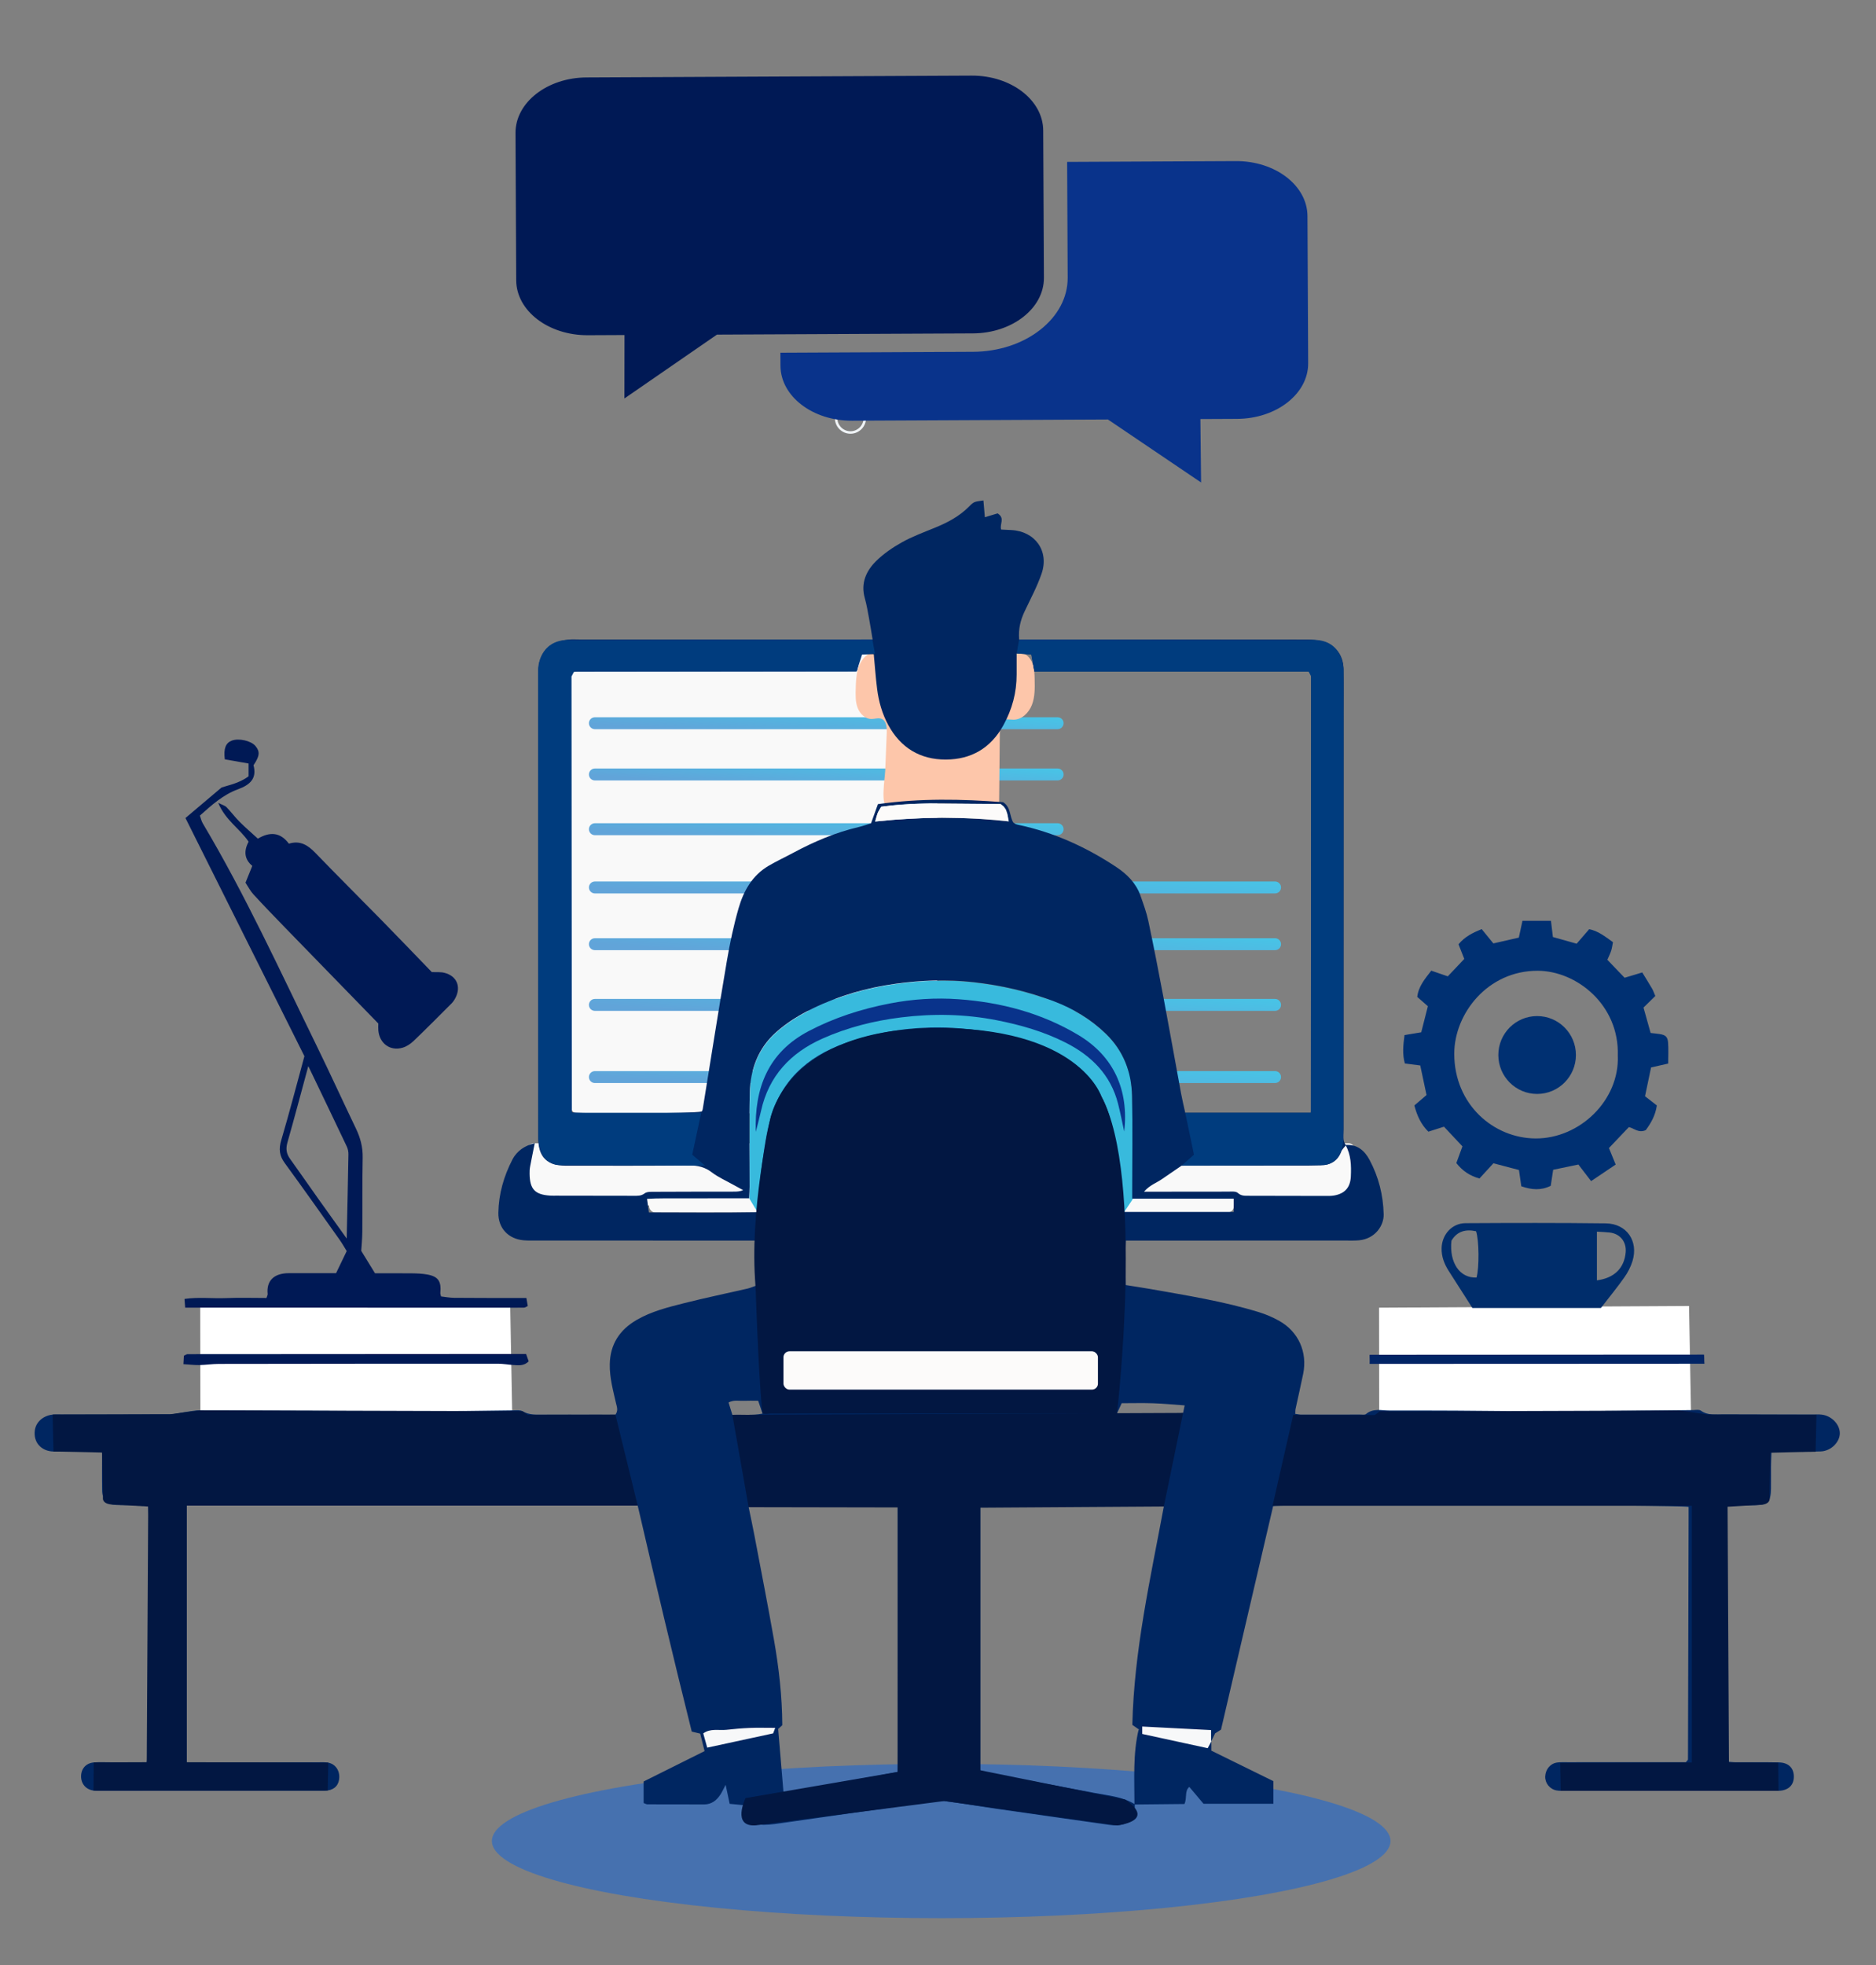 <?xml version="1.0" encoding="UTF-8"?> <svg xmlns="http://www.w3.org/2000/svg" xmlns:xlink="http://www.w3.org/1999/xlink" viewBox="0 0 3770.29 3948.57"><rect x="0" y="0" width="3770.29" height="3948.57" fill="#808080" stroke="none"/><defs><style> .cls-1 { fill: #38badd; } .cls-1, .cls-2, .cls-3, .cls-4, .cls-5, .cls-6, .cls-7, .cls-8, .cls-9, .cls-10, .cls-11, .cls-12, .cls-13, .cls-14, .cls-15, .cls-16, .cls-17, .cls-18, .cls-19, .cls-20, .cls-21, .cls-22, .cls-23 { stroke-width: 0px; } .cls-2 { fill: #003c7e; } .cls-3 { fill: url(#_Áåçûìÿííûé_ãðàäèåíò_45-3); } .cls-4 { fill: url(#_Áåçûìÿííûé_ãðàäèåíò_45-5); } .cls-5 { fill: #fcfbfa; } .cls-6 { fill: #002d6b; } .cls-7 { fill: #021742; } .cls-8 { fill: #09338b; } .cls-9 { fill: url(#_Áåçûìÿííûé_ãðàäèåíò_45-2); } .cls-10 { fill: #fdc6aa; } .cls-11 { fill: url(#_Áåçûìÿííûé_ãðàäèåíò_45-6); } .cls-12 { fill: #001955; } .cls-13 { fill: #fff; } .cls-14 { fill: #003072; } .cls-15 { fill: #012465; } .cls-16 { fill: #f0f4f7; } .cls-17 { fill: url(#_Áåçûìÿííûé_ãðàäèåíò_45-4); } .cls-18 { fill: url(#_Áåçûìÿííûé_ãðàäèåíò_45-7); } .cls-19 { fill: #f9f9f9; } .cls-20 { fill: #f7f8f9; } .cls-21 { fill: url(#_Áåçûìÿííûé_ãðàäèåíò_45); } .cls-22 { fill: #002661; } .cls-23 { fill: #4671af; } </style><linearGradient id="_Áåçûìÿííûé_ãðàäèåíò_45" data-name="Áåçûìÿííûé ãðàäèåíò 45" x1="1884.4" y1="2089.41" x2="1875.67" y2="2211.93" gradientUnits="userSpaceOnUse"><stop offset="0" stop-color="#44c8e8"></stop><stop offset="1" stop-color="#61a4d9"></stop></linearGradient><linearGradient id="_Áåçûìÿííûé_ãðàäèåíò_45-2" data-name="Áåçûìÿííûé ãðàäèåíò 45" x1="1884.4" y1="1944.41" x2="1875.67" y2="2066.93" xlink:href="#_Áåçûìÿííûé_ãðàäèåíò_45"></linearGradient><linearGradient id="_Áåçûìÿííûé_ãðàäèåíò_45-3" data-name="Áåçûìÿííûé ãðàäèåíò 45" x1="1884.4" y1="1822.41" x2="1875.67" y2="1944.93" xlink:href="#_Áåçûìÿííûé_ãðàäèåíò_45"></linearGradient><linearGradient id="_Áåçûìÿííûé_ãðàäèåíò_45-4" data-name="Áåçûìÿííûé ãðàäèåíò 45" x1="1884.4" y1="1708.41" x2="1875.67" y2="1830.93" xlink:href="#_Áåçûìÿííûé_ãðàäèåíò_45"></linearGradient><linearGradient id="_Áåçûìÿííûé_ãðàäèåíò_45-5" data-name="Áåçûìÿííûé ãðàäèåíò 45" x1="1664.53" y1="1610.57" x2="1658.04" y2="1701.68" xlink:href="#_Áåçûìÿííûé_ãðàäèåíò_45"></linearGradient><linearGradient id="_Áåçûìÿííûé_ãðàäèåíò_45-6" data-name="Áåçûìÿííûé ãðàäèåíò 45" x1="1664.53" y1="1500.57" x2="1658.04" y2="1591.68" xlink:href="#_Áåçûìÿííûé_ãðàäèåíò_45"></linearGradient><linearGradient id="_Áåçûìÿííûé_ãðàäèåíò_45-7" data-name="Áåçûìÿííûé ãðàäèåíò 45" x1="1664.53" y1="1397.57" x2="1658.04" y2="1488.68" xlink:href="#_Áåçûìÿííûé_ãðàäèåíò_45"></linearGradient></defs><g id="_Ñëîé_3" data-name="Ñëîé 3"><ellipse class="cls-23" cx="1891.57" cy="3699.14" rx="903" ry="155"></ellipse><path class="cls-16" d="M1709.2,813.54c14.54,0,26.37,11.88,26.37,26.49s-11.83,26.49-26.37,26.49-26.37-11.88-26.37-26.49,11.83-26.49,26.37-26.49M1709.2,808.54c-17.33,0-31.37,14.1-31.37,31.49s14.05,31.49,31.37,31.49,31.37-14.1,31.37-31.49-14.05-31.49-31.37-31.49h0Z"></path><rect class="cls-19" x="1304.57" y="2408.14" width="1175" height="28" rx="12" ry="12"></rect><rect class="cls-19" x="1147.57" y="1313.14" width="736" height="924" rx="12" ry="12"></rect><rect class="cls-19" x="1060.57" y="2297.14" width="1662" height="125" rx="12" ry="12"></rect><polygon class="cls-20" points="1403.57 3461.14 1422.57 3531.14 1561.35 3496.14 1561.35 3447.59 1403.57 3461.14"></polygon><polygon class="cls-20" points="2444.57 3461.7 2425.79 3531.7 2288.57 3496.7 2288.57 3448.14 2444.57 3461.7"></polygon><path class="cls-21" d="M2562.57,2176.14h-1367c-6.6,0-12-5.4-12-12h0c0-6.6,5.4-12,12-12h1367c6.6,0,12,5.4,12,12h0c0,6.6-5.4,12-12,12Z"></path><path class="cls-9" d="M2562.57,2031.14h-1367c-6.6,0-12-5.4-12-12h0c0-6.6,5.4-12,12-12h1367c6.6,0,12,5.4,12,12h0c0,6.6-5.4,12-12,12Z"></path><path class="cls-3" d="M2562.57,1909.14h-1367c-6.6,0-12-5.4-12-12h0c0-6.6,5.4-12,12-12h1367c6.6,0,12,5.4,12,12h0c0,6.6-5.4,12-12,12Z"></path><path class="cls-17" d="M2562.57,1795.14h-1367c-6.6,0-12-5.4-12-12h0c0-6.6,5.4-12,12-12h1367c6.6,0,12,5.4,12,12h0c0,6.6-5.4,12-12,12Z"></path><path class="cls-4" d="M2125.57,1678.14h-930c-6.6,0-12-5.4-12-12h0c0-6.6,5.4-12,12-12h930c6.6,0,12,5.4,12,12h0c0,6.6-5.4,12-12,12Z"></path><path class="cls-11" d="M2125.57,1568.14h-930c-6.6,0-12-5.4-12-12h0c0-6.6,5.4-12,12-12h930c6.6,0,12,5.4,12,12h0c0,6.6-5.4,12-12,12Z"></path><path class="cls-18" d="M2125.57,1465.14h-930c-6.6,0-12-5.4-12-12h0c0-6.6,5.4-12,12-12h930c6.6,0,12,5.4,12,12h0c0,6.6-5.4,12-12,12Z"></path><ellipse class="cls-14" cx="3089.24" cy="2119.81" rx="77.97" ry="78.24"></ellipse><g><path class="cls-8" d="M2483.81,323.7l-339.14,1.61,1.1,232.66c.19,39.54-19.52,76.8-55.49,104.93-35.97,28.13-83.89,43.75-134.95,43.99l-386.91,1.83.12,26.25c.29,61.32,64.71,110.72,143.89,110.34l514.23-2.44,187.21,126.56-1.4-127.44,73.77-.35c79.18-.37,143.13-50.39,142.84-111.7l-1.4-295.9c-.29-61.32-64.71-110.72-143.89-110.34Z"></path><path class="cls-12" d="M1955.16,669.9c79.18-.37,143.13-50.39,142.84-111.7l-1.1-232.66-.09-18.5-.09-18.5-.12-26.25c-.29-61.32-64.71-110.72-143.89-110.34l-773.83,3.66c-79.18.37-143.13,50.39-142.84,111.7l1.4,295.9c.29,61.32,64.71,110.72,143.89,110.34l73.77-.35-.19,127.44,186.01-128.32,79.55-.38,23.89-.11,23.89-.11,386.91-1.83Z"></path></g></g><g id="_Ñëîé_1" data-name="Ñëîé 1"><path class="cls-10" d="M2007.95,1614.8c.5-49.8,1.01-99.6,1.51-149.4.06-5.96.43-12.66,4.73-16.65,5.78-5.35,14.73-2.69,22.5-2.64,16.73.11,31.08-13.86,37.23-29.87,6.16-16.01,5.85-33.77,5.46-50.98-.25-10.96-.54-22.17-4.38-32.4-3.84-10.22-11.99-19.44-22.49-21.24-14.44-2.48-27.1,8.94-39.39,17.11-31.24,20.76-71.18,22.78-107.79,16.1-36.61-6.68-71.36-21.22-107.17-31.54-16.86-4.86-35.75-8.58-51.2-.09-11.42,6.28-18.93,18.43-22.66,31.2-3.73,12.76-4.15,26.27-4.54,39.59-.37,12.81-.69,26.02,3.78,37.98,4.46,11.97,14.97,22.5,27.41,22.68,7.07.1,14.45-3,20.98-.2,9.56,4.1,10.64,17.37,10.21,28.02-1.03,25.43-2.06,50.87-3.09,76.3-.55,13.67-9.94,71.81,4.51,70.37,10-1,19.28-5.79,26.46-5.74,12.54.09,25.09.18,37.63.27,25.09.18,50.18.36,75.27.53,28.34.2,56.68.4,85.02.6Z"></path><polygon class="cls-13" points="402.4 2625.97 402.69 2841.74 1029.4 2840.67 1025.37 2622.55 402.4 2625.97"></polygon><polygon class="cls-13" points="2771.57 2627.5 2771.85 2843.27 3398.57 2842.2 3394.54 2624.08 2771.57 2627.5"></polygon><path class="cls-1" d="M2276.89,2408.99l-17.53,26.18c-2.11-19.6-3.59-38.61-6.33-57.44-5.58-38.24-10.29-76.71-18.16-114.51-16.98-81.52-68.65-133.72-144.82-162.71-51.66-19.66-105.38-29.32-160.74-33.7-79.46-6.28-156.34,3.73-230.88,29.93-77.15,27.12-131.86,78.12-152,159.72-7.94,32.19-12.12,65.41-16.45,98.36-3.43,26.04-6.79,81.5-6.79,81.5h-.34l-17.02-28.49c.18-2.73,1.01-16.22,1.01-22.91.06-62.94-1.19-125.91.36-188.8,1.14-46.41,16.38-88.55,51.79-120.53,22.49-20.31,48.23-36.06,75.77-49.32,52.2-25.12,107.24-40.95,164.1-48.88,52.14-7.27,104.66-9.38,157.65-3.48,55.92,6.22,109.9,18.62,162.2,38.65,38.73,14.83,73.73,35.65,103.9,64.84,35.67,34.5,51.68,77.14,52.79,125.19,1.46,62.9.34,125.86.33,188.8v17.6h1.16Z"></path><path class="cls-22" d="M2704.19,2300.57c23.38-1.66,38.25,11.23,48.32,30.08,18.17,34.04,27.38,70.49,28.34,109.3.55,22.29-16.84,49.09-49.46,52.18-10.02.95-20.19.47-30.29.48-136.77.05-273.55.07-410.32.1-8.47,0-16.95,0-27.91,0-1.85,30.13-.42,59.12-.25,89.38,17.6,2.82,33.56,5.14,49.43,7.95,73.18,12.98,146.69,24.59,217.95,46.44,13.97,4.28,27.72,10.18,40.49,17.29,38.97,21.68,57.44,62.83,48.58,106.64-4.75,23.52-10.26,46.89-15.29,70.36-.61,2.84-.37,5.87-.59,10.07,4.48.58,8.16,1.48,11.84,1.48,39.63.07,79.27.02,118.9-.07,3.87,0,9,.98,11.39-1.03,14.27-12.02,30.75-7.09,46.57-7.09,44.3,0,88.59.01,132.89.25,72.21.4,144.42,1.56,216.63,1.35,87-.26,174-1.63,261.01-2.45,5.4-.05,12.28-1.51,15.96,1.16,14.03,10.14,29.67,7.37,44.89,7.45,59.84.29,119.68.2,179.52.27,6.22,0,12.51-.5,18.63.27,19.6,2.46,35.84,19.31,36.16,36.9.32,17.99-17.41,36.16-38.12,37.01-24.05.98-48.17.33-72.26.38-8.32.02-16.63,0-26.96,0-.37,11.86-.82,20.97-.9,30.09-.12,14.76.22,29.53-.03,44.29-.46,26.88-6.64,33.1-32.89,33.31-13.99.11-27.98-.24-41.96-.19-4.47.02-8.94.64-14.56,1.08v514.21c6.94.54,12.94,1.37,18.94,1.41,28.75.16,57.52-.34,86.26.29,19.34.42,29.93,11.08,30.09,28.2.16,17.28-10.49,27.75-29.41,28.83-3.1.18-6.22.07-9.32.07-139.88.03-279.77.06-419.65.04-6.21,0-12.55.27-18.59-.85-13.74-2.53-23.33-14.89-22.74-28.19.63-14.1,10.13-25.8,23.58-27.81,6.86-1.03,13.96-.67,20.94-.67,71.5-.05,142.99-.04,214.49-.05,8.45,0,16.9,0,23.7,0,2.15-2.46,2.71-3.01,3.16-3.64.44-.61,1.09-1.31,1.09-1.97.46-162.37.86-324.74,1.27-487.11.02-6.88,0-13.76,0-20.24-18.12-4.51-798.86-5.97-835.01-1.64-34.58,148.24-69.35,297.33-104.77,449.2-2.71,1.7-7.76,4.87-11.93,7.48-2.93,6.13-5.48,11.47-8.04,16.82,0-7.4,0-14.79,0-23.44-47.58-2.45-92.64-4.77-138.34-7.12v14.93c44.69,9.71,88.13,19.14,131.57,28.58,2.52-4.7,4.95-9.23,7.37-13.76v18.76c41.93,20.6,82.88,40.71,124.62,61.21v45.53h-140.36c-8.49-10.08-18.37-21.83-28.58-33.97-10.07,8.52-4.04,21.61-9.78,34.37-32.76.32-66.62.66-100.47,1,.04-50.38-3.48-100.95,8.51-151.11-4.41-3.04-8.58-5.91-12.79-8.82,3.4-149.51,36.38-293.95,63.29-438.84-2.64-1.2-4.02-2.37-5.4-2.37-116.54-.18-233.08-.27-349.63-.31-3.06,0-6.13.64-9.18,1.08-.72.1-1.47.5-2.06.96-.6.46-1.02,1.16-2.58,3.02v527.66c7.54,2.39,13.94,5.16,20.64,6.42,69.18,13.03,138.48,25.45,207.59,38.86,27.94,5.42,57.05,7.29,82.21,22.9v23.15c-12.81,17.25-30.15,21.28-49.76,18.51-75.85-10.69-151.68-21.44-227.49-32.4-35.22-5.09-70.27-11.46-105.58-15.7-11.93-1.43-24.5,1.5-36.68,3.16-42.16,5.76-84.27,11.81-126.4,17.82-52.08,7.43-104.13,15.01-156.23,22.32-14.57,2.04-29.24,4.57-43.86,4.54-9.6-.02-20.19-2.41-28.55-6.99-11.66-6.39-18.32-17.02-10.93-32.47-9.65-.91-18.59-1.76-28.66-2.72-2.62-12.39-5.14-24.31-8.08-38.23-4.01,7.54-6.84,13.98-10.64,19.78-7.6,11.59-17.79,19.61-32.41,19.64-38.07.08-76.14,0-114.22-.17-2.11,0-4.21-1.42-7.55-2.63v-43.26c40.76-20.33,81.43-40.61,122.47-61.08-3.23-12.93-5.99-23.98-8.77-35.11-5.42-1.32-9.83-2.39-16.99-4.12-37.54-150.12-73.38-301.96-108.63-454.08H375.23v515.75c9.23,0,17.54,0,25.85,0,79.26-.01,158.51-.04,237.77,0,6.98,0,14.12-.46,20.91.8,13.62,2.53,22.33,14.43,22.15,28.68-.19,15.04-8.46,24.97-23.3,27.2-5.34.8-10.85.51-16.29.51-146.08.06-292.16.1-438.24.11-5.44,0-10.93.2-16.29-.51-15.09-2.01-24.94-13.6-24.85-28.64.09-15.24,9.84-26.46,25.5-27.81,10.8-.93,21.74-.35,32.62-.36,24.76-.03,49.53,0,73.87,0,5-19.24,7.15-448.18,2.92-513.85-9.75-6.21-20.85-2.14-31.34-2.8-10.84-.68-21.77.25-32.62-.28-18.99-.91-28.25-10.1-28.62-29.15-.48-24.81-.12-49.64-.12-76.26-6.69-.71-12.54-1.83-18.4-1.86-26.42-.17-52.85.52-79.25-.17-25.31-.66-40.82-19.03-37.49-42.77,2.32-16.51,16.52-29.24,35.7-31.43,6.14-.7,12.42-.25,18.63-.25,72.26-.04,144.53.14,216.79-.3,10.55-.06,21.07-3.16,31.63-4.61,9.97-1.37,19.99-3.49,29.98-3.45,142.17.57,284.33,1.8,426.49,2.1,67.57.14,135.14-1.38,202.71-2,6.16-.06,13.47-1,18.27,1.82,13.72,8.07,28.3,6.56,42.86,6.61,41.18.15,82.36.14,123.55.2,6.91,0,13.82,0,20.2,0,6.19-8.58,2.79-15.91,1.12-23.28-5.83-25.66-12.88-51.03-12.45-77.81.66-40.36,19.82-69.31,53.79-89.11,29.83-17.38,63.2-25.63,96.21-33.98,42.01-10.63,84.49-19.37,126.74-29.1,5.16-1.19,10.08-3.41,16.2-5.53v-90.92c-8.61,0-16.92,0-25.22,0-137.53-.04-275.07-.07-412.6-.13-9.32,0-18.69.32-27.96-.45-30.96-2.59-51.64-24.46-51.1-55.33.67-37.83,10.92-73.5,28.29-106.98,9.41-18.14,25.35-28.03,44.86-32.82-3.3,16.49-6.54,31.98-9.42,47.53-.84,4.54-.96,9.27-.9,13.91.36,31.09,10.7,41.99,41.56,43.9,3.87.24,7.77.11,11.65.12,52.06.09,104.12.19,156.18.23,7.59,0,14.66.57,21.88-4.93,4.72-3.6,13.17-3.06,19.96-3.09,52.84-.29,105.67-.27,158.51-.34,6.16,0,12.31,0,19.52-2.95-6.94-3.77-13.91-7.47-20.8-11.34-14.2-7.96-29.4-14.62-42.22-24.41-13.87-10.58-28.06-14.01-45.16-13.86-83.14.71-166.28.53-249.42.4-36.68-.06-54.17-17.86-54.17-54.29.03-305.37.08-610.73.12-916.1,0-6.99.11-13.99.04-20.98-.36-38.09,20.1-61.04,60.62-65.65,6.91-.79,13.97-.28,20.97-.28,187.26.03,374.53.06,561.79.1,8.39,0,16.78,0,28.3,0-2.6-15.58-4.62-28.98-7.12-42.3-2.56-13.68-4.8-27.49-8.58-40.84-8.42-29.77,2.53-54.39,22.48-74.2,15.16-15.06,33.58-27.63,52.34-38.09,20.9-11.64,43.68-20,65.93-29.11,25.36-10.38,49.19-22.77,68.74-42.61,10.03-10.18,10.58-9.63,28.93-12.29.97,11.32,1.92,22.51,2.88,33.73,9.18-2.76,18.36-5.53,25.54-7.69,15.81,9.7,3.56,21.63,7.23,32.45,6.68.33,13.5.67,20.31,1.01,47.75,2.34,76.53,41.99,61.01,87.36-8.99,26.27-22.39,51.06-34.28,76.29-8.04,17.06-12.66,34.52-10.89,56.22,10.1,0,19.19,0,28.28,0,183.38,0,366.76-.05,550.13.18,10.7.01,21.83,1,32.02,4.01,26.33,7.78,41.03,27.67,41.51,55.14.5,28.74.2,57.5.19,86.25-.06,279.73-.15,559.45-.11,839.18,0,10.64-2.61,21.89,4.71,31.52-3.22,4.23-7.65,7.99-9.44,12.76-7.3,19.48-22.04,26.98-41.55,27.62-7.77.26-15.54.4-23.31.41-77.71.1-155.42.16-233.14.22-8.47,0-16.94,0-22.89,0-14.73,10.08-26.95,18.32-39.05,26.75-11.32,7.88-25.17,12.33-36.39,25.53,9.23,0,15.38,0,21.54,0,48.96-.08,97.92-.25,146.88-.15,6.86.01,15.93-1.14,20.07,2.59,6.91,6.21,13.81,5.74,21.34,5.76,51.29.15,102.58.26,153.87.3,6.2,0,12.53.19,18.58-.9,21.55-3.89,32.36-16.22,33.38-38.24,1.01-21.79.46-43.44-10.64-63.24ZM2634.42,2235.97c.37-7.34.81-11.92.81-16.51,0-286.73-.05-573.45-.12-860.18,0-1.53-.42-3.07-.8-4.57-.18-.69-.68-1.33-1.13-1.92-.46-.62-1.03-1.16-3.13-3.47h-551.17c-2.11-12.03-3.93-22.43-6.04-34.45-9.59-.59-18.36-1.13-29.66-1.83,0,15.72-.03,28.81,0,41.89.09,36.43-8.92,70.17-26.62,102.28-25.38,46.03-64.63,68.82-115.75,68.96-51.34.14-90.62-23.41-115.53-69.25-12.39-22.81-19.32-47.36-22.53-72.88-2.88-22.91-4.48-45.97-6.7-69.52h-25.99c-2.83,12.26-5.37,23.24-7.76,33.6-2.12.46-2.87.77-3.63.77-185.7.23-371.4.44-557.11.66-2.33,0-4.65.19-6.97.35-.77.06-1.55.25-2.27.51-.69.26-1.37.63-1.96,1.06-.62.46-1.13,1.06-2.52,2.39-.24,3.76-.78,8.32-.78,12.89.23,288.27.51,576.53.83,864.8,0,.64.72,1.3,1.16,1.91.46.62,1,1.19,1.51,1.78,34,3.73,243.7,2.23,259.71-1.86.66-1.37,1.68-2.69,1.91-4.13,16.13-99.31,31.68-198.71,48.55-297.89,6.09-35.79,13.57-71.54,23.62-106.39,10.03-34.77,27.53-66.1,60.35-85.33,16.03-9.39,32.96-17.23,49.34-26.03,41.81-22.47,85.16-40.93,131.55-51.8,8.87-2.08,17.48-5.25,24.98-7.54,4.84-13.45,9-24.99,13.86-38.51,84.5-12.11,168.61-10.29,251.6-3.95,16.02,10.36,12.8,28.82,20.48,40.82,2.17,1.46,3.34,2.58,4.75,3.13,2.15.83,4.43,1.38,6.69,1.86,70.71,15.18,135.3,44.61,195.34,84.38,21.73,14.39,39.86,32.41,48.77,57.67,5.92,16.77,12.15,33.63,15.82,50.97,10.75,50.69,20.64,101.57,30.23,152.49,12.18,64.7,23.66,129.53,35.61,194.28,2.35,12.76,5.46,25.37,8.33,38.56h252.34ZM1803.96,3560.3c.45-9.77,1.05-16.66,1.04-23.54-.19-169.31-.44-338.62-.73-507.93,0-.62-.69-1.3-1.17-1.85-.51-.58-1.16-1.03-1.75-1.53-51.18-4.15-277.94-2.43-296.77,2.84,3.69,17.93,7.65,35.97,11.09,54.12,13.41,70.7,27.3,141.33,39.77,212.2,9.94,56.49,16.46,113.45,16.77,171.8-3.09,2.84-6.35,5.84-8.29,7.63,3.58,42.55,7.06,83.98,10.72,127.6,76.12-11.97,151.66-26.74,229.32-41.34ZM2275.42,2408.45c0-6.75,0-12.18,0-17.6.01-62.94,1.13-125.9-.33-188.8-1.11-48.04-17.12-90.68-52.79-125.19-30.17-29.19-65.16-50.01-103.9-64.84-52.31-20.03-106.29-32.42-162.2-38.65-52.99-5.9-105.51-3.79-157.65,3.48-56.86,7.93-111.9,23.75-164.1,48.88-27.54,13.26-53.29,29.01-75.77,49.32-35.41,31.98-50.65,74.12-51.79,120.53-1.55,62.9-.3,125.86-.36,188.8,0,7.48-.65,14.96-1.04,23.41-24.43,0-46.84-.01-69.25,0-22.53.01-45.07,0-67.6.09-22.21.1-44.47-.45-68.27.97,1.41,10.24,2.42,17.61,3.76,27.34,74.07.1,146.47.88,218.76-.4,2.32-29.1,3.36-55.46,6.78-81.5,4.33-32.95,8.51-66.16,16.46-98.35,20.14-81.6,74.84-132.6,152-159.72,74.53-26.2,151.41-36.21,230.88-29.93,55.36,4.38,109.08,14.04,160.73,33.7,76.17,28.99,127.85,81.19,144.82,162.71,7.87,37.79,12.58,76.26,18.16,114.51,2.77,18.98,4.24,38.15,6.38,57.91h220.39v-26.65h-204.07ZM2238.81,2715.2c-232.96,11.69-463.69,13.47-695.56.92.32,22.82,3.6,42.06,12.73,60.94,17.62,1.23,34.6,3.44,51.58,3.44,190.22.03,380.44-.19,570.65-.63,15.28-.04,30.56-2.21,47.42-3.51,4.39-20.38,8.42-39.05,13.18-61.15ZM1758.86,1650.63c90.18-9.7,178.55-10.17,268.52-.22-3.21-13.45-1.88-25.76-16.52-34.98-78.02,1.12-159.14-5.94-239.85,5.56-2.95,5.24-5.63,9.07-7.34,13.28-1.92,4.76-2.96,9.87-4.81,16.35ZM1558.02,3471.78c-19.37,0-35.48-.49-51.56.14-15.49.61-30.98,2.04-46.39,3.75-15.55,1.72-32.37-3.37-46.72,7.23,2.9,10.39,5.5,19.71,7.99,28.62,45.45-9.83,88.47-19.14,132.47-28.66.72-1.9,1.78-4.68,4.21-11.07ZM2244.86,2839.86c24.1,4.07,115.38,3.39,132.85-.89.98-4.65,2-9.47,3.19-15.09-22.62-1.62-42.65-3.63-62.72-4.32-20.84-.72-41.72-.16-63.83-.16-3.02,6.52-6.19,13.36-9.48,20.46ZM1523.77,2814.51c-10.89,0-20.07-.34-29.21.09-9.64.45-19.73-2.32-30.38,3.36,2.59,8.37,5.01,16.2,7.7,24.88,20.82-.97,40.45,1.71,60.63-2.5-2.93-8.66-5.38-15.91-8.73-25.84Z"></path><path class="cls-14" d="M3300.5,1953.92c7.88,12.89,14.06,22.67,19.85,32.67,2.27,3.92,3.68,8.35,6.4,14.68-7.98,7.82-16.02,15.69-23.71,23.22,4.73,16.89,9.3,33.19,14.3,51.05,5.54.64,11.52,1.18,17.45,2.06,12.43,1.84,16.76,5.34,17.66,17.55.97,13.03.22,26.2.22,41.86-11.53,2.61-22.46,5.08-34.44,7.8-3.91,18.63-7.98,38.04-12.14,57.88,8.15,6.32,15.9,12.33,23.76,18.43-2.9,20.51-12.28,36.07-22.22,49.58-14.6,6.73-23.82-3.96-34-6.04-13.04,13.7-25.67,26.97-40.06,42.08,3.4,8.33,7.99,19.57,13.55,33.21-16.14,10.87-31.85,21.44-49.39,33.24-9.46-12.32-17.34-22.57-25.58-33.3-16.08,3.33-32.56,6.75-50.67,10.51-1.57,10.36-3.26,21.48-4.89,32.24-19.94,9.82-38.55,8.03-59.17.92-1.51-10.57-3.01-21.05-4.67-32.68-16.54-4.36-33.51-8.82-51.35-13.52-9.33,10.16-18.14,19.75-28.07,30.56-18.54-5.06-33.51-14.6-46.46-30.98,4.08-11.14,8.2-22.41,12.27-33.55-12.52-13.35-24.05-25.66-37.08-39.55-9.18,2.93-19.27,6.14-31.38,10.01-14.46-14.18-22.68-31.64-28.15-52.7,8.6-7.36,16.66-14.24,24.46-20.91-4.12-19.38-8.11-38.13-12.63-59.43-9.15-1.18-19.57-2.52-30.92-3.98-5.29-18.55-3.38-36.69-.71-57.03,10.7-1.79,21.09-3.53,33.64-5.64,4.36-17.15,8.86-34.84,13.32-52.38-7.74-6.76-14.04-12.27-21.35-18.66,2.35-21.13,15.35-36.09,28.11-52.79,11.25,3.86,21.33,7.33,33.25,11.42,10.6-11.2,21.59-22.8,33.13-34.99-3.93-9.99-7.78-19.77-11.58-29.43,12.96-15.65,28.74-23.09,46.56-30.54,7.95,9.75,15.64,19.18,23.49,28.79,17.02-3.87,33.45-7.61,51.17-11.64,2.26-10.43,4.67-21.53,7.32-33.74h57.28c1.42,11.92,2.66,22.35,3.88,32.54,15.79,4.43,30.54,8.57,47.75,13.4,7.75-8.97,16.17-18.71,25.16-29.12,17.85,3.43,31.69,14.49,47.78,26.01-1.08,5.49-1.74,11.39-3.49,16.96-1.82,5.82-4.68,11.32-7.75,18.5,11.72,12.21,23.33,24.31,34.66,36.11,11.92-3.59,22.67-6.83,35.45-10.68ZM3251.37,2120.87c3.15-101.93-82.89-170.03-160.76-170.34-100.57-.4-167.99,86.06-167.92,166.95.09,101.82,79.12,169.79,163.84,170,88.52.22,168.5-76.75,164.85-166.61Z"></path><path class="cls-12" d="M760.34,2056.55c-62.72-64.47-124.97-128.35-187.1-192.35-21.61-22.26-43.16-44.59-64.17-67.41-6.11-6.64-10.27-15.09-15.68-23.24,4.73-11.68,9.01-22.26,13.65-33.74-15.66-13.01-17.61-29.38-7.41-48.59-17.34-26.04-46.63-42.9-61.02-78.07,8.54,4.33,13.6,5.55,16.65,8.7,9.16,9.45,17.05,20.14,26.34,29.45,11.44,11.46,23.79,22.01,36.67,33.8,23.69-14.05,44.98-13.46,62.3,10.12,22.66-7.16,38.37,3.02,53.42,18.63,44.17,45.82,89.35,90.65,133.89,136.12,33.62,34.33,66.86,69.03,99.91,103.2,8.83.42,17.4-.48,25.26,1.46,24.83,6.12,34.11,27.82,22.22,50.53-2.13,4.07-4.79,8.08-8.02,11.31-25.22,25.27-50.4,50.59-76.18,75.28-5.98,5.73-13.69,10.85-21.53,13.23-25.12,7.64-46.74-8.02-49.15-34.51-.41-4.56-.06-9.19-.06-13.91Z"></path><path class="cls-12" d="M611.81,2122.24c-79.42-158.97-159.05-318.36-239.11-478.62,22.72-19.19,44.3-37.42,72.57-61.3,12.37-4.31,34.9-8.03,54.3-22.5v-25.72c-16.01-2.8-32.32-5.65-47.77-8.35-2.72-21.9,1.87-32.95,14.03-37.64,13.9-5.37,38.75.27,47.5,10.77,9.43,11.32,8.77,19.96-3.84,38.7,6.98,26.07-6.13,39.2-31.33,48.35-29.27,10.63-52.76,31.61-76.46,52.86,2.08,5.72,3.15,11.13,5.81,15.59,85.83,144.23,155.46,296.77,229.04,447.26,26.92,55.05,52.31,110.85,78.85,166.08,8.91,18.53,13.88,37.29,13.48,58.16-.95,49.7-.32,99.42-.74,149.14-.12,14.63-1.6,29.24-2.14,38.32,10.38,16.91,17.89,29.13,27.67,45.06,22.25,0,48.46-.2,74.67.1,10.03.12,20.2.54,30.04,2.29,22.4,3.99,28.82,13.58,26.59,37.41-.13,1.42.57,2.91,1.4,6.74,8.16.9,17.12,2.66,26.08,2.75,40.39.38,80.79.28,121.18.35,7.68.01,15.36,0,24.28,0,1.09,6.34,1.93,11.22,2.77,16.15-3.2,1.46-5.24,3.16-7.31,3.2-13.96.25-27.94.16-41.91.16-196.53-.04-393.06-.08-589.59-.12-16.12,0-32.23,0-49.72,0-.48-6.12-.81-10.44-1.36-17.47,28.28-4.17,56.06-.56,83.56-1.7,27.01-1.11,54.11-.24,81.17-.24,1.22-3.94,2.59-6.08,2.39-8.07-2.67-26.04,12.11-41.89,43.04-41.76,31.73.14,63.47.03,94.46.03,6.5-13.5,13.07-27.14,21.39-44.43-3.73-5.96-8.92-15.21-15.02-23.81-36.37-51.22-72.64-102.51-109.66-153.25-10.63-14.57-12.08-28.1-6.94-45.48,16.44-55.65,31.01-111.85,46.63-169.02ZM619.62,2142.12c-14.59,53.7-27.8,103.77-41.99,153.57-3.54,12.42-2.1,22.46,5.26,32.7,18.98,26.44,37.49,53.2,56.34,79.74,18.23,25.67,36.63,51.22,57.57,80.47,1.27-59.43,2.54-114.36,3.46-169.29.09-5.22-1.08-10.95-3.31-15.65-24.89-52.48-50.1-104.81-77.32-161.53Z"></path><path class="cls-12" d="M368.62,2741.04c.48-8.48.73-12.86.97-17.12,3.01-1.29,5.08-2.93,7.16-2.95,18.61-.2,37.22-.09,55.83-.1,200.96-.12,401.91-.24,602.87-.36,6.92,0,13.84,0,21.86,0,1.99,5.66,3.62,10.3,5.21,14.85-9.8,9.9-20.91,7.9-31.53,7.3-10-.57-19.97-2.54-29.96-2.54-187-.03-373.99.09-560.99.39-13.1.02-26.2,2.1-39.31,2.34-9.87.18-19.76-1.05-32.11-1.81Z"></path><path class="cls-15" d="M2752.57,2740.44c.57-8.46-.39-12.48,0-18.29,223.86,0,447.82-.36,671.99-.36.9,4.94.17,13.75,1.01,18.36h-27c-9,0-27.84.08-40.13.07-182-.06-363.99.11-545.99.22-19.04.01-38.09,0-59.88,0Z"></path><path class="cls-8" d="M1518.96,2274.18c-2.95-87.85,24.67-159.69,106.72-202.63,51.23-26.81,105.47-44.22,162.06-55.2,45.94-8.91,92.4-11.94,138.82-8.58,85.17,6.16,166.43,27.57,240.32,71.68,72.19,43.09,101.91,111.52,92.54,194.17-4.01-18.26-7.61-37.17-12.35-55.78-14.84-58.29-53.62-96.7-105.48-122.96-43.75-22.15-90.67-35.63-138.68-45.01-63.6-12.42-127.54-13.61-191.85-5.64-54.89,6.81-107.88,20.11-158.42,42.73-64.01,28.65-107.43,74.83-123.06,144.7-3.19,14.25-7.06,28.35-10.61,42.52Z"></path><path class="cls-6" d="M3227.31,2458.1c-93.98-1.17-187.99-.92-281.99-.39-27.24.15-47.3,22.69-48.05,50.03-.46,17.02,5.34,31.93,14.25,45.92,15.29,24.04,30.69,48.02,47.64,74.48h258.24c16.65-21.45,32.46-40.9,46.96-61.27,7.07-9.93,12.98-21.35,16.55-32.97,12.36-40.26-11.61-75.28-53.6-75.8ZM2967.46,2566.91c-33.53,1.69-55.17-29.91-50.4-74.06,11.42-19.09,28.72-23.44,49.43-18.93,6.1,17.35,6.63,73.11.97,92.99ZM3267.22,2516.3c-2.76,31.62-23.05,51.93-57.83,56.25v-97.79c8.81.57,17.18.8,25.47,1.71,21.14,2.31,34.21,18.57,32.36,39.83Z"></path><path class="cls-2" d="M2382.07,2235.97l17.5,84.17-24.95,22.03,287.72-1.4s37.67-1.82,37.45-56.72l.36-939.84s-.71-57.87-59.14-58.47l-592.79-.87-5.02,28.17,29.38,2.1,6.32,34.18h551.17l5.05,9.96-.69,876.69h-252.34Z"></path><path class="cls-2" d="M1409.26,2235.93l-18.03,84.17,25.7,22.03-296.42-1.4s-38.81-1.82-38.58-56.72l-.37-939.84s.73-57.87,60.93-58.47l610.71-.87,5.17,28.17-25.81,2.14-10.96,34.14h-567.82l-5.2,9.96.71,876.69h259.97Z"></path><path class="cls-7" d="M2244.86,2839.86c.04-.33,55.91-474.25-31.17-636.46,0,0-44.45-141.93-340.78-137.6-296.33,4.33-325.19,184.04-325.19,184.04,0,0-42.37,186.24-29.26,333.77.21,6.53.44,13.07.67,19.6.58,16.44,1.21,32.87,1.88,49.3.88,21.62,1.84,43.23,2.91,64.84,1.1,22.08,2.3,44.15,3.77,66.2,1.18,17.82,2.47,35.65,4.44,53.41.23,2.08-.03,2.55,1.92,3.2,4.79,1.59,10.2-.01,15.19-.01,2.38,0,4.75,0,7.13,0,7.33,0,14.66,0,21.99,0,10.39,0,20.78,0,31.17-.01,12.99,0,25.98-.01,38.97-.02,15.13,0,30.27-.01,45.4-.02,16.82,0,33.64-.01,50.46-.02,18.05,0,36.1-.01,54.15-.02,18.82,0,37.64-.01,56.46-.02,19.13,0,38.27-.02,57.4-.02,18.99,0,37.98-.02,56.96-.02,18.39,0,36.77-.01,55.16-.02,17.33,0,34.65-.01,51.98-.02,15.81,0,31.62-.01,47.43-.02,13.83,0,27.67-.01,41.5-.02,11.4,0,22.8,0,34.2-.01,8.51,0,17.02,0,25.53-.01,5.16,0,10.33,0,15.49,0,.21,0,4.24.08,4.25,0Z"></path><polygon class="cls-5" points="1758.86 1650.63 1803.2 1646.6 1851.25 1643.96 1893.13 1643.16 1937.52 1643.89 1971 1645.52 2000.01 1647.71 2027.39 1650.42 2024.59 1635.81 2021.48 1626.63 2017.08 1620.44 2010.86 1615.44 1869.35 1614.3 1834.98 1615.28 1793.53 1618.25 1771.01 1621 1764.48 1632.47 1758.86 1650.63"></polygon><rect class="cls-5" x="1574.57" y="2715.14" width="632" height="77" rx="12" ry="12"></rect></g><g id="_Ñëîé_2" data-name="Ñëîé 2"><path class="cls-7" d="M1504.57,3028.29l299.7.54-.31,531.47-305.62,52.62s-28.43,58.24,20.4,54.73l379.01-48.89,347.1,49.05s80.75-8.34,16.23-52l-290.94-58.8v-527.66l368.84-2.37,38.72-188.01-905.83,3.87,32.69,185.45Z"></path><path class="cls-7" d="M1281.62,3025.16l-44.77-182.74-176.17.42-10.43-7.23-647.48-1.93-61.62,8.07-235.42.55s1.72,74.55,1.79,74.2c.06-.36,97.65,2.04,97.65,2.04l2.09,88.77s-5.23,14.82,19.55,15.82l71.06,3.9-2.92,513.85-106.49.37-.66,56.45,470.82-.11,1.15-55.88-284.53-.8v-515.75h906.39Z"></path><path class="cls-7" d="M2557.51,3025.61l41.62-182.74,163.76.42,9.7-7.23,601.87-1.93,57.28,8.07,218.84.55s-1.6,74.55-1.66,74.2c-.06-.36-90.77,2.04-90.77,2.04l-1.94,88.77s4.86,14.82-18.17,15.82l-66.05,3.9,2.72,513.85,98.98.37.61,56.45-437.66-.11-1.07-55.88,264.49-.8v-515.75h-842.54Z"></path></g></svg> 